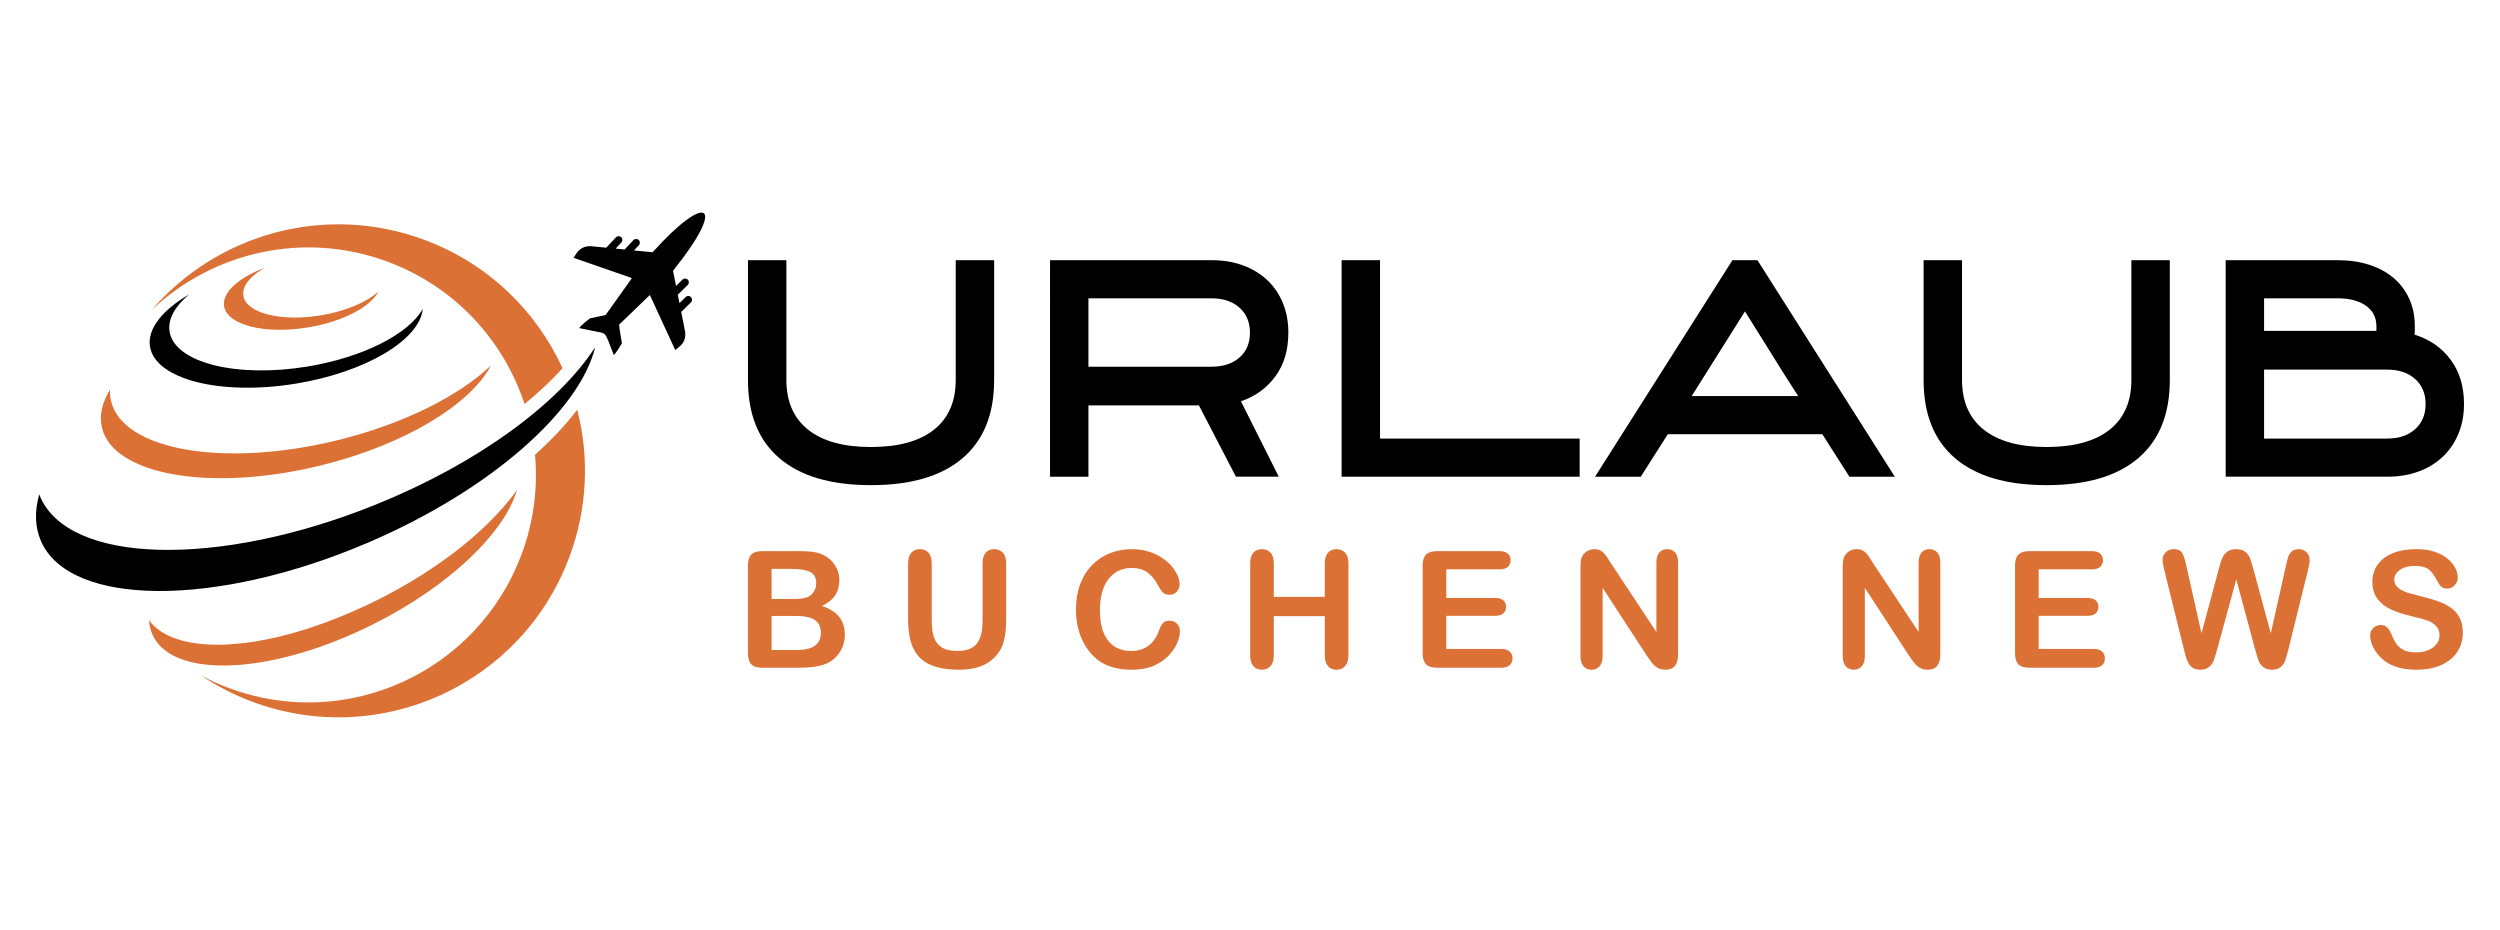 <?xml version="1.0" encoding="utf-8"?>
<!-- Generator: Adobe Illustrator 16.0.0, SVG Export Plug-In . SVG Version: 6.00 Build 0)  -->
<!DOCTYPE svg PUBLIC "-//W3C//DTD SVG 1.1//EN" "http://www.w3.org/Graphics/SVG/1.1/DTD/svg11.dtd">
<svg version="1.1" id="Calque_1" xmlns="http://www.w3.org/2000/svg" xmlns:xlink="http://www.w3.org/1999/xlink" x="0px" y="0px"
	 width="220px" height="81.833px" viewBox="0 -21.833 220 81.833" enable-background="new 0 -21.833 220 81.833"
	 xml:space="preserve">
<g>
</g>
<g>
	<g>
		<path fill-rule="evenodd" clip-rule="evenodd" d="M54.666-0.959 M57.45,0.341c-0.009,0.007-0.018,0.015-0.028,0.025l-1.63-0.161
			l0.427-0.456c0.125-0.132,0.116-0.341-0.014-0.464c-0.133-0.124-0.342-0.118-0.466,0.015l-0.771,0.823l-0.792-0.078l0.506-0.541
			c0.123-0.131,0.117-0.341-0.016-0.465c-0.132-0.124-0.341-0.117-0.465,0.016L53.35-0.036l-1.343-0.132l-0.012,0
			c-0.515-0.02-0.962,0.177-1.251,0.61L50.47,0.854l4.961,1.722c0.061,0.026,0.118,0.052,0.171,0.077c0,0,0.075-0.104-2.304,3.232
			l-1.386,0.298c0,0-0.825,0.631-0.935,0.856l1.651,0.336c0.76,0.113,0.646,0.322,0.9,0.773c0,0,0.186,0.515,0.488,1.259
			c0.203-0.146,0.714-1.036,0.714-1.036s-0.219-1.216-0.249-1.635c2.651-2.553,2.703-2.604,2.703-2.604
			c0.013,0.023,0.026,0.046,0.039,0.07l2.2,4.77l0.382-0.313c0.407-0.332,0.557-0.791,0.487-1.305l-0.003-0.012l-0.342-1.726
			l0.855-0.84c0.129-0.126,0.13-0.336,0.004-0.465c-0.126-0.129-0.336-0.131-0.466-0.003l-0.547,0.537l-0.147-0.74l0.876-0.86
			c0.129-0.127,0.131-0.337,0.004-0.466c-0.127-0.129-0.336-0.131-0.466-0.004l-0.568,0.558l-0.267-1.337
			c4.827-6.008,2.978-6.938-1.753-1.674C57.467,0.327,57.459,0.334,57.45,0.341z"/>
		<path fill-rule="evenodd" clip-rule="evenodd" fill="#DB7135" d="M45.486,21.306c-1.082,3.729-5.902,8.404-12.59,11.768
			c-8.795,4.424-17.486,4.905-19.413,1.078c-0.218-0.437-0.34-0.908-0.372-1.409c1.912,2.626,7.471,2.829,13.896,0.766h0
			l0.043-0.014C34.108,31.219,41.595,26.645,45.486,21.306"/>
		<path fill-rule="evenodd" clip-rule="evenodd" fill="#DB7135" d="M43.202,10.332c-1.812,3.446-7.63,6.998-15.021,8.805
			c-9.587,2.344-18.186,0.86-19.206-3.313c-0.263-1.075,0.004-2.224,0.707-3.377c-0.017,0.353,0.016,0.7,0.098,1.04
			c1.056,4.32,9.955,5.855,19.875,3.43C35.491,15.489,40.38,13.01,43.202,10.332"/>
		<path fill-rule="evenodd" clip-rule="evenodd" d="M37.204,5.349c-0.26,2.712-4.999,5.563-11.153,6.575
			c-6.623,1.089-12.376-0.367-12.85-3.25c-0.257-1.564,1.093-3.227,3.438-4.595c-1.245,1.043-1.896,2.186-1.716,3.277
			c0.447,2.722,5.876,4.095,12.126,3.068C32.005,9.608,35.988,7.53,37.204,5.349"/>
		<path fill-rule="evenodd" clip-rule="evenodd" fill="#DB7135" d="M33.299,3.825c-0.688,1.353-3.143,2.654-6.21,3.158
			c-3.799,0.625-7.099-0.211-7.371-1.865c-0.198-1.209,1.279-2.522,3.573-3.384c-1.275,0.729-2.012,1.624-1.875,2.465
			c0.251,1.526,3.298,2.297,6.806,1.721C30.422,5.558,32.282,4.752,33.299,3.825"/>
		<path fill-rule="evenodd" clip-rule="evenodd" fill="#DB7135" d="M50.797,14.224c1.068,4.157,0.917,8.672-0.705,12.995
			c-4.207,11.215-16.709,16.894-27.923,12.687c-1.606-0.602-3.099-1.374-4.464-2.289c0.767,0.408,1.568,0.772,2.403,1.086
			c10.35,3.882,21.89-1.36,25.773-11.71c1.091-2.908,1.461-5.911,1.2-8.812C48.426,16.978,49.705,15.658,50.797,14.224
			 M37.405-0.705c5.584,2.095,9.797,6.249,12.099,11.274c-1.02,1.135-2.168,2.193-3.344,3.155
			C44.331,8.156,40.085,3.438,34.171,1.22c-7.42-2.784-15.45-0.877-20.833,4.238C19.103-1.245,28.646-3.991,37.405-0.705z"/>
		<path fill-rule="evenodd" clip-rule="evenodd" d="M52.376,8.719c-1.365,5.592-9.189,12.564-19.961,17.187
			C19.002,31.659,6.097,31.589,3.592,25.75c-0.526-1.228-0.551-2.609-0.139-4.083c0.015,0.039,0.027,0.076,0.043,0.115
			c2.443,6.047,15.683,6.399,29.572,0.789C42.117,18.917,49.208,13.632,52.376,8.719"/>
	</g>
	<g>
		<g>
			<path fill="#DB7135" d="M70.217,36.927h-3.136c-0.453,0-0.776-0.1-0.969-0.303c-0.194-0.203-0.291-0.527-0.291-0.971v-7.712
				c0-0.453,0.099-0.779,0.298-0.977c0.198-0.199,0.519-0.297,0.962-0.297h3.325c0.49,0,0.915,0.029,1.274,0.09
				s0.681,0.178,0.966,0.35c0.243,0.146,0.458,0.328,0.644,0.551c0.187,0.221,0.329,0.467,0.427,0.734s0.146,0.553,0.146,0.852
				c0,1.025-0.513,1.777-1.54,2.251c1.349,0.43,2.023,1.266,2.023,2.508c0,0.572-0.147,1.09-0.441,1.549
				c-0.293,0.459-0.69,0.799-1.19,1.018c-0.312,0.131-0.671,0.225-1.077,0.277C71.232,36.901,70.758,36.927,70.217,36.927z
				 M67.9,28.228v2.652h1.904c0.518,0,0.918-0.049,1.2-0.146s0.498-0.285,0.647-0.56c0.117-0.195,0.175-0.416,0.175-0.656
				c0-0.52-0.185-0.863-0.554-1.033c-0.368-0.172-0.93-0.256-1.687-0.256H67.9z M70.063,32.37H67.9v2.996h2.232
				c1.405,0,2.107-0.506,2.107-1.52c0-0.518-0.182-0.893-0.546-1.127C71.33,32.487,70.786,32.37,70.063,32.37z"/>
			<path fill="#DB7135" d="M79.914,32.687v-4.935c0-0.42,0.094-0.734,0.283-0.945c0.189-0.209,0.438-0.314,0.745-0.314
				c0.322,0,0.578,0.105,0.767,0.314c0.189,0.211,0.283,0.525,0.283,0.945v5.046c0,0.574,0.064,1.053,0.193,1.438
				c0.128,0.387,0.355,0.684,0.682,0.896c0.326,0.213,0.784,0.318,1.372,0.318c0.812,0,1.386-0.217,1.722-0.646
				c0.336-0.432,0.504-1.086,0.504-1.963v-5.089c0-0.424,0.093-0.74,0.279-0.949c0.187-0.205,0.437-0.311,0.749-0.311
				s0.565,0.105,0.759,0.311c0.194,0.209,0.291,0.525,0.291,0.949v4.935c0,0.801-0.079,1.473-0.234,2.008
				c-0.157,0.537-0.451,1.008-0.886,1.414c-0.373,0.346-0.807,0.598-1.301,0.756c-0.495,0.158-1.073,0.238-1.736,0.238
				c-0.789,0-1.467-0.086-2.037-0.256s-1.033-0.434-1.393-0.791c-0.359-0.357-0.622-0.813-0.791-1.371
				C79.998,34.126,79.914,33.46,79.914,32.687z"/>
			<path fill="#DB7135" d="M103.833,33.687c0,0.326-0.08,0.68-0.241,1.061s-0.414,0.754-0.76,1.119
				c-0.345,0.367-0.786,0.664-1.323,0.893c-0.537,0.229-1.162,0.344-1.875,0.344c-0.542,0-1.034-0.053-1.477-0.154
				c-0.444-0.102-0.846-0.262-1.208-0.479s-0.694-0.504-0.997-0.857c-0.271-0.322-0.501-0.684-0.693-1.082
				c-0.191-0.398-0.335-0.824-0.43-1.277c-0.097-0.453-0.144-0.934-0.144-1.441c0-0.826,0.12-1.566,0.36-2.218
				c0.241-0.654,0.585-1.213,1.033-1.678c0.448-0.463,0.973-0.816,1.575-1.061c0.602-0.24,1.244-0.363,1.925-0.363
				c0.83,0,1.57,0.166,2.219,0.496c0.648,0.332,1.146,0.742,1.491,1.23c0.345,0.486,0.518,0.947,0.518,1.381
				c0,0.238-0.083,0.447-0.251,0.631c-0.168,0.182-0.371,0.273-0.609,0.273c-0.266,0-0.466-0.064-0.599-0.189
				c-0.132-0.127-0.281-0.344-0.444-0.65c-0.271-0.51-0.589-0.889-0.955-1.143c-0.367-0.252-0.818-0.377-1.354-0.377
				c-0.854,0-1.535,0.324-2.041,0.973c-0.507,0.648-0.759,1.57-0.759,2.763c0,0.799,0.112,1.463,0.336,1.992
				s0.541,0.926,0.952,1.186c0.411,0.262,0.891,0.393,1.442,0.393c0.597,0,1.102-0.148,1.515-0.443
				c0.414-0.297,0.725-0.732,0.935-1.307c0.089-0.27,0.199-0.49,0.329-0.66c0.131-0.17,0.341-0.256,0.63-0.256
				c0.248,0,0.459,0.086,0.637,0.26C103.745,33.216,103.833,33.431,103.833,33.687z"/>
			<path fill="#DB7135" d="M112.096,27.751v2.939h4.486v-2.939c0-0.42,0.095-0.734,0.284-0.945c0.188-0.209,0.438-0.314,0.745-0.314
				c0.313,0,0.565,0.105,0.76,0.311c0.193,0.209,0.291,0.525,0.291,0.949v8.083c0,0.426-0.099,0.742-0.295,0.953
				c-0.195,0.209-0.448,0.314-0.756,0.314c-0.313,0-0.563-0.105-0.749-0.318s-0.28-0.529-0.28-0.949v-3.449h-4.486v3.449
				c0,0.426-0.098,0.742-0.294,0.953c-0.196,0.209-0.447,0.314-0.756,0.314c-0.313,0-0.562-0.105-0.748-0.318
				c-0.188-0.213-0.281-0.529-0.281-0.949v-8.083c0-0.42,0.092-0.734,0.277-0.945c0.185-0.209,0.435-0.314,0.752-0.314
				c0.313,0,0.565,0.105,0.76,0.311C111.999,27.011,112.096,27.328,112.096,27.751z"/>
			<path fill="#DB7135" d="M131.956,28.269h-4.683v2.519h4.311c0.317,0,0.555,0.072,0.712,0.215c0.156,0.143,0.234,0.33,0.234,0.563
				s-0.077,0.424-0.231,0.57c-0.154,0.148-0.393,0.221-0.715,0.221h-4.311v2.918h4.843c0.327,0,0.573,0.076,0.738,0.229
				c0.166,0.152,0.249,0.354,0.249,0.605c0,0.242-0.083,0.439-0.249,0.592c-0.165,0.152-0.411,0.227-0.738,0.227h-5.647
				c-0.453,0-0.779-0.1-0.978-0.301c-0.198-0.199-0.297-0.523-0.297-0.973v-7.712c0-0.299,0.045-0.543,0.133-0.732
				c0.088-0.188,0.228-0.326,0.416-0.412c0.189-0.086,0.431-0.129,0.726-0.129h5.487c0.331,0,0.577,0.072,0.737,0.221
				c0.161,0.146,0.242,0.338,0.242,0.576c0,0.242-0.081,0.438-0.242,0.586C132.533,28.195,132.287,28.269,131.956,28.269z"/>
			<path fill="#DB7135" d="M141.765,27.738l3.997,6.046v-6.103c0-0.396,0.084-0.693,0.255-0.891
				c0.171-0.199,0.399-0.299,0.688-0.299c0.3,0,0.534,0.1,0.708,0.299c0.173,0.197,0.259,0.494,0.259,0.891v8.07
				c0,0.902-0.373,1.352-1.12,1.352c-0.187,0-0.354-0.027-0.504-0.08c-0.149-0.055-0.289-0.141-0.42-0.256
				c-0.131-0.117-0.252-0.252-0.363-0.41c-0.112-0.156-0.225-0.316-0.337-0.479l-3.898-5.978v6.013c0,0.393-0.092,0.688-0.273,0.889
				c-0.181,0.201-0.415,0.301-0.7,0.301c-0.293,0-0.528-0.102-0.706-0.305c-0.177-0.203-0.266-0.498-0.266-0.885v-7.916
				c0-0.336,0.036-0.6,0.111-0.791c0.089-0.211,0.236-0.383,0.441-0.516c0.204-0.133,0.427-0.199,0.666-0.199
				c0.186,0,0.346,0.031,0.479,0.09c0.133,0.063,0.249,0.145,0.351,0.246c0.1,0.104,0.202,0.236,0.307,0.398
				C141.544,27.39,141.651,27.56,141.765,27.738z"/>
			<path fill="#DB7135" d="M164.84,27.738l3.997,6.046v-6.103c0-0.396,0.084-0.693,0.255-0.891c0.17-0.199,0.399-0.299,0.689-0.299
				c0.299,0,0.534,0.1,0.707,0.299c0.173,0.197,0.259,0.494,0.259,0.891v8.07c0,0.902-0.374,1.352-1.119,1.352
				c-0.188,0-0.354-0.027-0.505-0.08c-0.149-0.055-0.289-0.141-0.419-0.256c-0.132-0.117-0.253-0.252-0.365-0.41
				c-0.111-0.156-0.225-0.316-0.336-0.479l-3.898-5.978v6.013c0,0.393-0.091,0.688-0.272,0.889c-0.183,0.201-0.416,0.301-0.7,0.301
				c-0.294,0-0.53-0.102-0.706-0.305c-0.179-0.203-0.268-0.498-0.268-0.885v-7.916c0-0.336,0.038-0.6,0.112-0.791
				c0.089-0.211,0.235-0.383,0.441-0.516c0.205-0.133,0.427-0.199,0.665-0.199c0.187,0,0.346,0.031,0.479,0.09
				c0.133,0.063,0.25,0.145,0.351,0.246c0.101,0.104,0.203,0.236,0.309,0.398C164.619,27.39,164.728,27.56,164.84,27.738z"/>
			<path fill="#DB7135" d="M184.084,28.269h-4.683v2.519h4.313c0.316,0,0.554,0.072,0.711,0.215c0.155,0.143,0.233,0.33,0.233,0.563
				s-0.077,0.424-0.23,0.57c-0.153,0.148-0.393,0.221-0.714,0.221h-4.313v2.918h4.844c0.326,0,0.573,0.076,0.739,0.229
				c0.165,0.152,0.248,0.354,0.248,0.605c0,0.242-0.083,0.439-0.248,0.592c-0.166,0.152-0.413,0.227-0.739,0.227h-5.647
				c-0.454,0-0.779-0.1-0.978-0.301c-0.197-0.199-0.297-0.523-0.297-0.973v-7.712c0-0.299,0.044-0.543,0.133-0.732
				c0.089-0.188,0.228-0.326,0.417-0.412c0.188-0.086,0.43-0.129,0.725-0.129h5.486c0.332,0,0.578,0.072,0.738,0.221
				c0.162,0.146,0.241,0.338,0.241,0.576c0,0.242-0.079,0.438-0.241,0.586C184.662,28.195,184.416,28.269,184.084,28.269z"/>
			<path fill="#DB7135" d="M198.449,35.31l-1.658-6.152l-1.68,6.152c-0.131,0.469-0.235,0.803-0.313,1.006
				c-0.076,0.203-0.21,0.385-0.401,0.547c-0.191,0.16-0.445,0.24-0.764,0.24c-0.256,0-0.468-0.049-0.633-0.145
				c-0.167-0.094-0.301-0.229-0.402-0.406c-0.104-0.174-0.187-0.381-0.253-0.621c-0.065-0.24-0.123-0.465-0.174-0.668l-1.708-6.91
				c-0.103-0.4-0.154-0.705-0.154-0.916c0-0.266,0.093-0.49,0.28-0.672c0.187-0.184,0.417-0.273,0.693-0.273
				c0.377,0,0.632,0.123,0.762,0.363c0.132,0.244,0.246,0.596,0.343,1.057l1.345,5.992l1.504-5.605
				c0.113-0.43,0.213-0.758,0.302-0.98c0.089-0.225,0.233-0.418,0.435-0.58c0.2-0.164,0.474-0.246,0.818-0.246
				c0.35,0,0.621,0.086,0.815,0.256s0.328,0.355,0.403,0.557c0.073,0.199,0.174,0.531,0.3,0.994l1.52,5.605l1.343-5.992
				c0.065-0.311,0.128-0.557,0.187-0.734c0.058-0.176,0.158-0.336,0.3-0.475c0.144-0.141,0.349-0.211,0.621-0.211
				c0.27,0,0.499,0.09,0.689,0.27c0.188,0.18,0.282,0.404,0.282,0.676c0,0.191-0.051,0.496-0.153,0.916l-1.708,6.91
				c-0.117,0.465-0.214,0.807-0.291,1.025c-0.076,0.217-0.207,0.406-0.392,0.57c-0.185,0.162-0.445,0.244-0.78,0.244
				c-0.317,0-0.572-0.08-0.763-0.238c-0.191-0.158-0.324-0.338-0.399-0.535S198.585,35.79,198.449,35.31z"/>
			<path fill="#DB7135" d="M216.728,33.847c0,0.621-0.159,1.18-0.479,1.674c-0.319,0.494-0.788,0.883-1.403,1.162
				c-0.616,0.279-1.347,0.42-2.191,0.42c-1.012,0-1.848-0.191-2.505-0.574c-0.468-0.275-0.847-0.643-1.138-1.102
				c-0.291-0.461-0.438-0.906-0.438-1.342c0-0.252,0.088-0.467,0.263-0.646s0.397-0.27,0.668-0.27c0.22,0,0.405,0.07,0.557,0.209
				c0.151,0.141,0.281,0.348,0.389,0.625c0.13,0.326,0.272,0.598,0.424,0.818c0.151,0.219,0.365,0.4,0.64,0.541
				c0.275,0.143,0.638,0.215,1.085,0.215c0.615,0,1.116-0.145,1.502-0.432c0.384-0.285,0.577-0.645,0.577-1.074
				c0-0.34-0.104-0.617-0.312-0.828c-0.207-0.213-0.476-0.375-0.805-0.488c-0.33-0.111-0.77-0.23-1.319-0.355
				c-0.738-0.174-1.354-0.375-1.852-0.605c-0.497-0.232-0.891-0.547-1.183-0.945c-0.292-0.398-0.438-0.894-0.438-1.488
				c0-0.564,0.155-1.066,0.462-1.504c0.309-0.439,0.755-0.775,1.337-1.012c0.584-0.234,1.27-0.354,2.059-0.354
				c0.63,0,1.174,0.078,1.635,0.234c0.459,0.156,0.841,0.365,1.144,0.623c0.304,0.26,0.525,0.531,0.665,0.816
				c0.14,0.283,0.21,0.563,0.21,0.832c0,0.248-0.088,0.471-0.263,0.668c-0.175,0.199-0.394,0.299-0.654,0.299
				c-0.238,0-0.419-0.061-0.542-0.18c-0.124-0.119-0.258-0.313-0.402-0.584c-0.188-0.387-0.411-0.689-0.672-0.906
				s-0.682-0.326-1.26-0.326c-0.537,0-0.97,0.117-1.299,0.354s-0.494,0.52-0.494,0.852c0,0.205,0.058,0.383,0.169,0.531
				s0.266,0.277,0.462,0.385c0.195,0.107,0.394,0.191,0.595,0.252s0.532,0.15,0.994,0.265c0.579,0.137,1.102,0.285,1.57,0.449
				c0.47,0.162,0.869,0.361,1.197,0.596c0.33,0.232,0.586,0.527,0.771,0.883C216.636,32.892,216.728,33.329,216.728,33.847z"/>
		</g>
		<g>
			<g>
				<path d="M76.641,20.859c-3.521,0-6.205-0.789-8.051-2.369c-1.846-1.579-2.769-3.871-2.769-6.876V1.064h3.38v10.534
					c0,1.909,0.639,3.371,1.917,4.385c1.278,1.015,3.119,1.521,5.522,1.521c2.42,0,4.269-0.507,5.547-1.521
					c1.278-1.014,1.917-2.476,1.917-4.385V1.064h3.38v10.55c0,3.005-0.928,5.297-2.782,6.876
					C82.85,20.07,80.162,20.859,76.641,20.859z"/>
				<path d="M95.783,20.117h-3.38V1.064h14.212c1.024,0,1.95,0.153,2.779,0.461c0.827,0.307,1.536,0.738,2.125,1.293
					c0.589,0.555,1.046,1.225,1.37,2.01c0.324,0.786,0.486,1.656,0.486,2.612c0,1.52-0.375,2.795-1.126,3.828
					c-0.752,1.033-1.767,1.771-3.047,2.215l3.329,6.633h-3.769l-3.258-6.274h-9.721V20.117z M95.783,10.437h10.827
					c1.026,0,1.847-0.269,2.462-0.807c0.615-0.538,0.924-1.268,0.924-2.189s-0.309-1.656-0.924-2.203
					c-0.616-0.546-1.437-0.819-2.462-0.819H95.783V10.437z"/>
				<path d="M139.009,20.117h-20.947V1.064h3.38v15.698h17.567V20.117z"/>
				<path d="M154.656,1.064l12.087,19.053h-3.995l-2.382-3.739h-13.598l-2.382,3.739h-4.021l12.087-19.053H154.656z M148.868,13.023
					h9.373c-0.41-0.634-0.794-1.233-1.152-1.799c-0.358-0.565-0.717-1.139-1.076-1.722c-0.358-0.583-0.738-1.19-1.14-1.825
					c-0.4-0.634-0.841-1.336-1.318-2.107L148.868,13.023z"/>
				<path d="M180.097,20.859c-3.521,0-6.204-0.789-8.051-2.369c-1.846-1.579-2.769-3.871-2.769-6.876V1.064h3.381v10.534
					c0,1.909,0.639,3.371,1.917,4.385c1.278,1.015,3.118,1.521,5.521,1.521c2.42,0,4.27-0.507,5.548-1.521
					c1.278-1.014,1.917-2.476,1.917-4.385V1.064h3.381v10.55c0,3.005-0.928,5.297-2.782,6.876
					C186.306,20.07,183.618,20.859,180.097,20.859z"/>
				<path d="M195.859,20.117V1.064h9.859c1.024,0,1.954,0.137,2.791,0.41c0.836,0.273,1.549,0.662,2.139,1.165
					c0.589,0.504,1.045,1.114,1.37,1.831c0.323,0.717,0.486,1.52,0.486,2.407c0,0.12,0,0.239,0,0.358
					c0,0.12-0.009,0.248-0.025,0.384c1.331,0.41,2.39,1.144,3.175,2.202c0.785,1.059,1.178,2.356,1.178,3.893
					c0,0.957-0.162,1.827-0.486,2.612c-0.324,0.786-0.781,1.46-1.37,2.023c-0.589,0.564-1.298,0.998-2.125,1.306
					c-0.828,0.307-1.755,0.461-2.778,0.461H195.859z M209.124,7.287v-0.41c0-0.768-0.308-1.37-0.924-1.806
					c-0.616-0.435-1.446-0.653-2.49-0.653h-6.471v2.868H209.124z M199.239,16.762h10.826c1.026,0,1.848-0.274,2.463-0.823
					c0.615-0.548,0.924-1.286,0.924-2.212s-0.309-1.663-0.924-2.211c-0.615-0.548-1.437-0.823-2.463-0.823h-10.826V16.762z"/>
			</g>
		</g>
	</g>
</g>
</svg>
